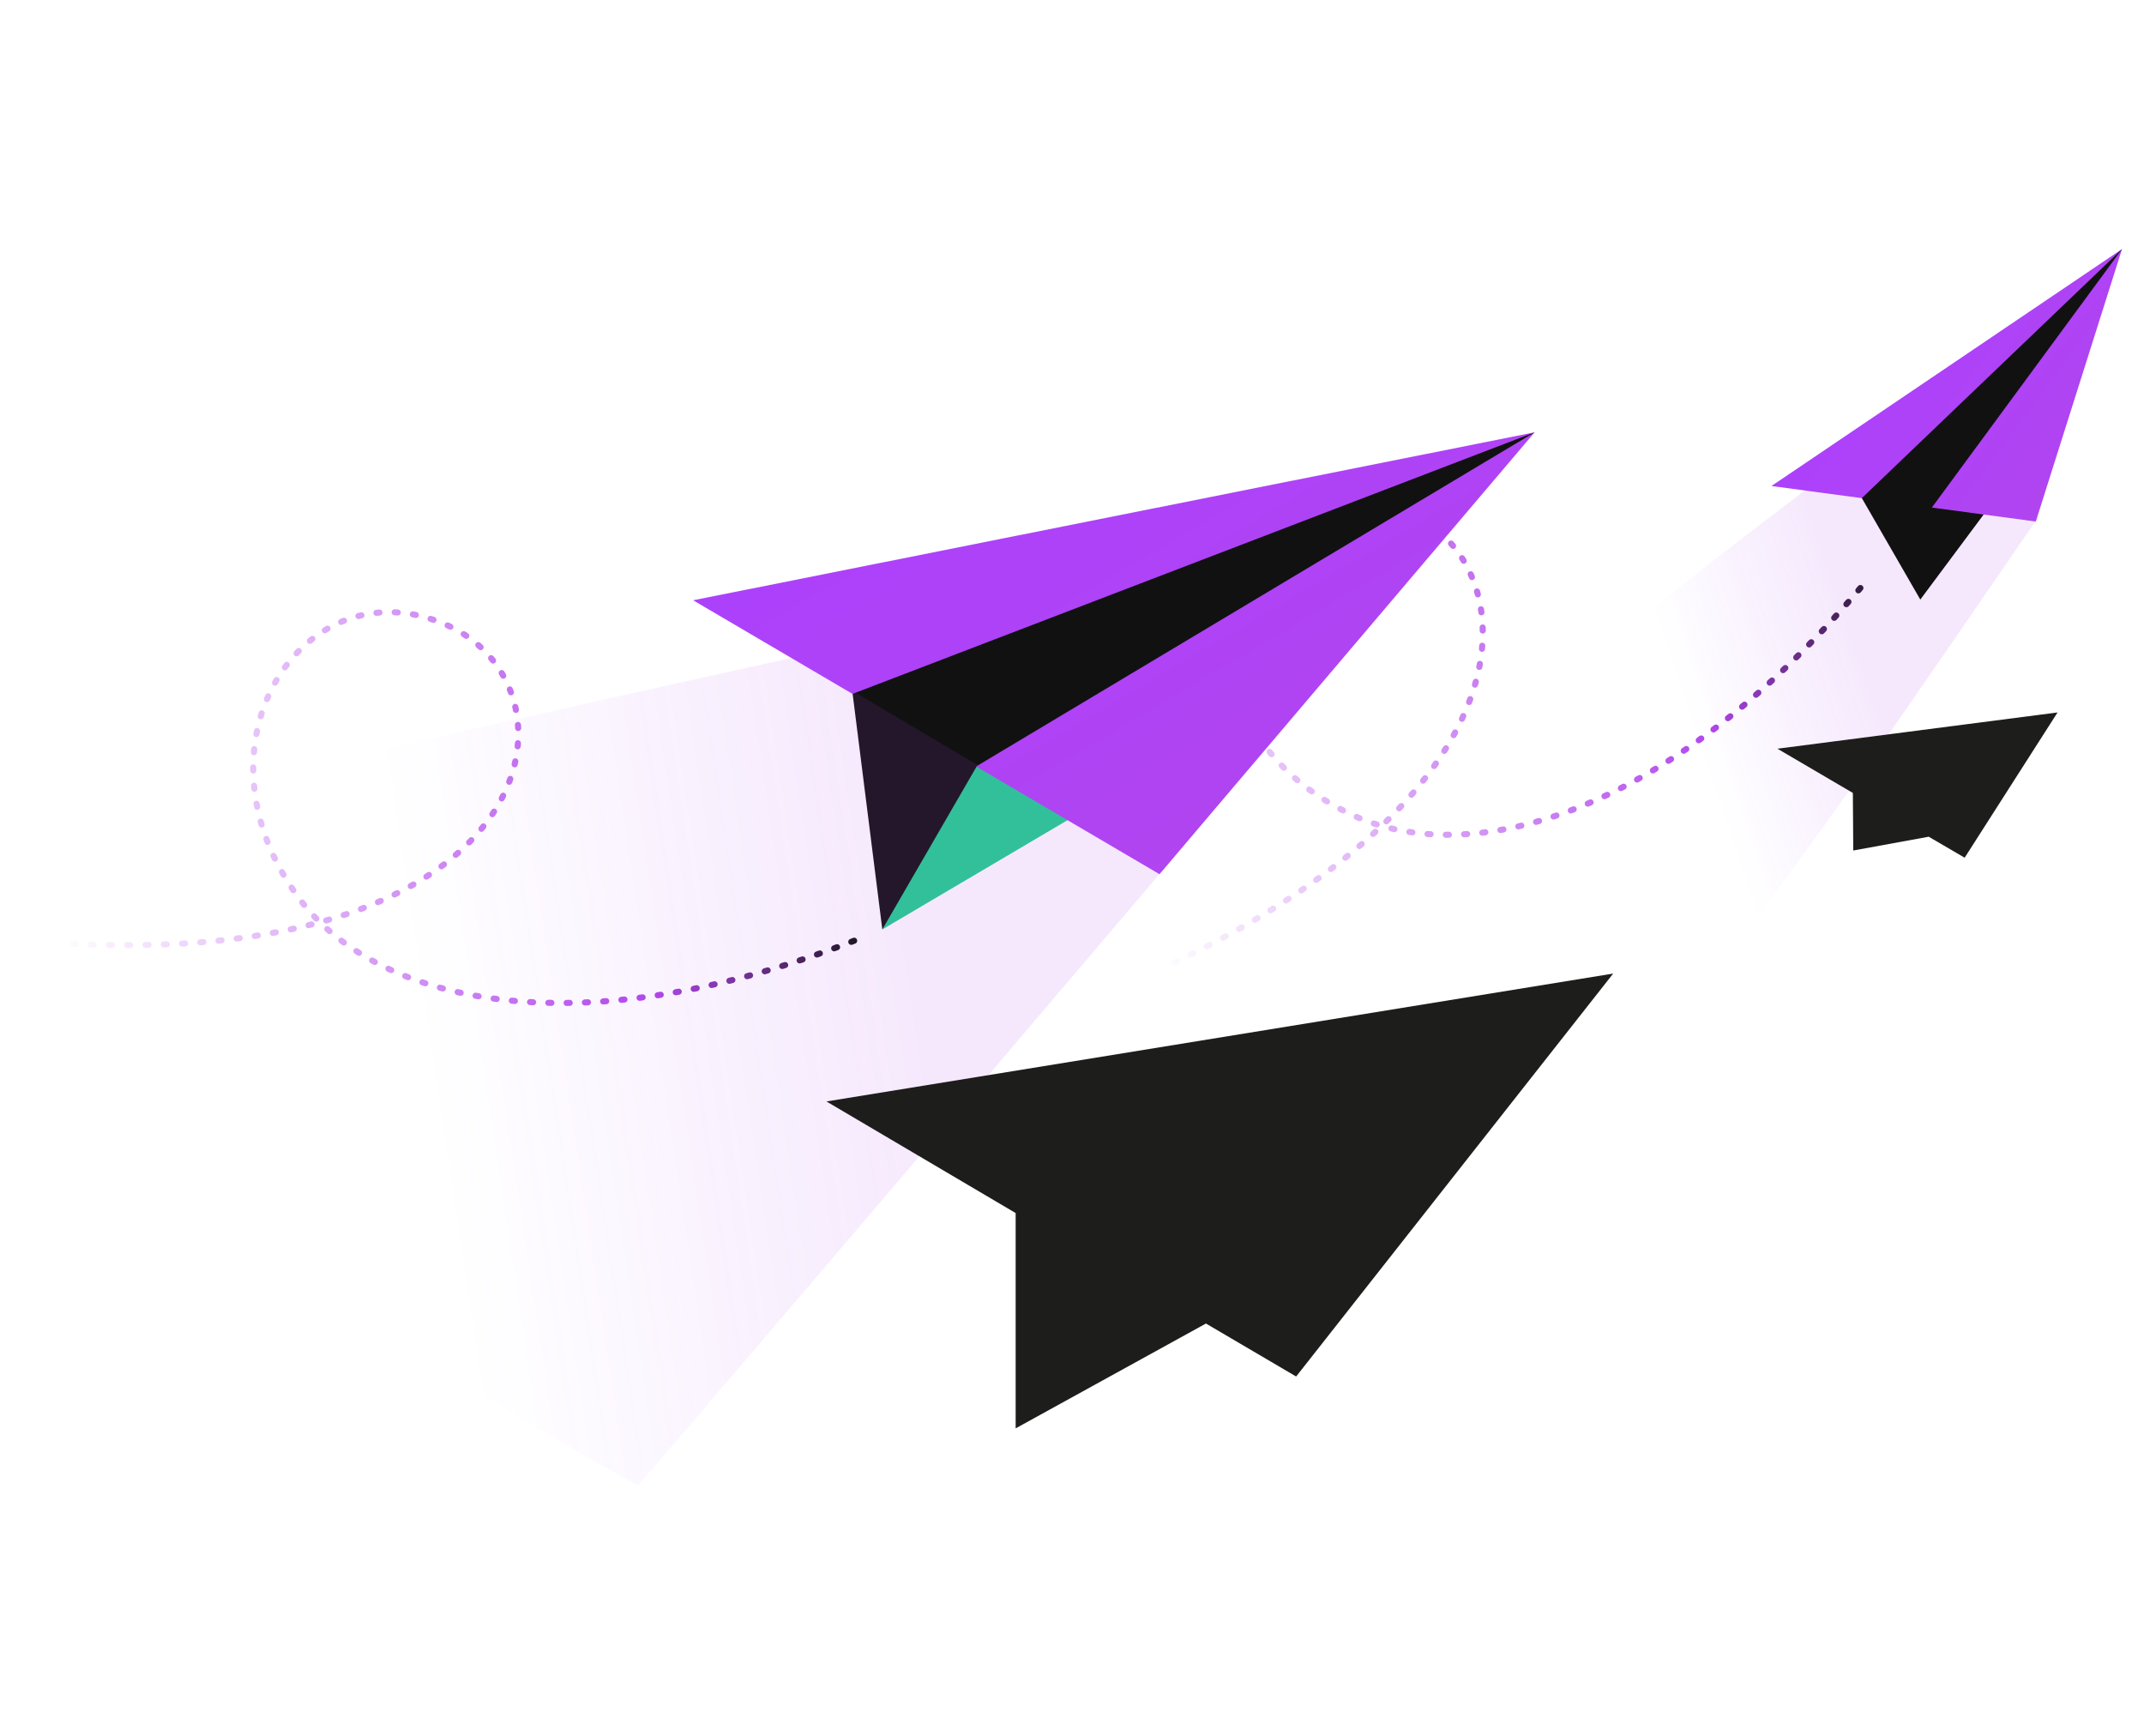<svg width="620" height="502" viewBox="0 0 620 502" fill="none" xmlns="http://www.w3.org/2000/svg">
<g clip-path="url(#clip0)">
<path d="M537.982 170.024C481.293 236.972 424.489 250.989 391.429 235.817C340.286 212.346 346.122 149.214 390.931 145.772C443.631 141.725 472.763 248.797 258.148 307.901C170.689 325.468 108.604 379.424 105.631 404.838" stroke="url(#paint0_linear)" stroke-width="1.765" stroke-linecap="round" stroke-linejoin="round" stroke-dasharray="0.88 4.41"/>
<path d="M255.148 268.741L349.624 213.005L268.827 213.657L255.148 268.741Z" fill="#21D191"/>
<path d="M200.436 173.566L335.309 252.77L443.781 125L200.436 173.566Z" fill="url(#paint1_linear)"/>
<path d="M443.782 125L282.506 221.479L255.149 268.741L246.561 200.619L443.782 125Z" fill="#111111"/>
<path d="M184.499 429.5C207.999 402.5 335.5 252.5 335.5 252.5L229.999 190C149.998 207.5 46.5 231.5 -3.5 241.5C-41.501 308.5 184.499 429.5 184.499 429.5Z" fill="url(#paint2_linear)"/>
<path d="M466.5 281.5L238.992 318.477L293.705 350.745V413L348.736 382.688L374.82 398.007L466.5 281.5Z" fill="#1D1D1B"/>
<path d="M504.999 269C528.999 238 553.999 201 589.382 149.635L522.999 141C487.392 167.979 464.5 186 439 209.5C434.006 244.916 504.999 269 504.999 269Z" fill="url(#paint3_linear)"/>
<path d="M595 206L514 216.485L535.807 229.272L535.925 245.919L557.74 241.93L568.136 248L595 206Z" fill="#1D1D1B"/>
<path d="M247 272.007C165.288 303.926 108.655 289.233 86.794 260.161C52.974 215.185 88.14 162.431 129.192 180.721C177.472 202.231 152.16 310.269 -64.731 260.161C-150.018 234.007 -230.295 251.931 -245 272.871" stroke="url(#paint4_linear)" stroke-width="1.765" stroke-linecap="round" stroke-linejoin="round" stroke-dasharray="0.88 4.41"/>
<path d="M555.311 173.36L587.631 129.986L551.018 145.703L555.311 173.36Z" fill="#111111"/>
<path d="M512.269 140.527L588.712 150.799L613.647 72L512.269 140.527Z" fill="url(#paint5_linear)"/>
<path d="M613.648 72L558.73 146.649L555.312 173.36L538.405 144.024L613.648 72Z" fill="#111111"/>
</g>
<defs>
<linearGradient id="paint0_linear" x1="542" y1="160.22" x2="232.487" y2="318.956" gradientUnits="userSpaceOnUse">
<stop stop-color="#111111"/>
<stop offset="0.188" stop-color="#b246ec"/>
<stop offset="0.686" stop-color="#b246ec" stop-opacity="0"/>
</linearGradient>
<linearGradient id="paint1_linear" x1="200.436" y1="125" x2="319.169" y2="326.278" gradientUnits="userSpaceOnUse">
<stop stop-color="#AB40FF"/>
<stop offset="1" stop-color="#b246ec"/>
</linearGradient>
<linearGradient id="paint2_linear" x1="126.999" y1="333" x2="267.229" y2="311.988" gradientUnits="userSpaceOnUse">
<stop stop-color="#AB40FF" stop-opacity="0"/>
<stop offset="1" stop-color="#b246ec" stop-opacity="0.12"/>
</linearGradient>
<linearGradient id="paint3_linear" x1="485.167" y1="197.997" x2="534.043" y2="181.459" gradientUnits="userSpaceOnUse">
<stop stop-color="#AB40FF" stop-opacity="0"/>
<stop offset="1" stop-color="#b246ec" stop-opacity="0.12"/>
</linearGradient>
<linearGradient id="paint4_linear" x1="255.198" y1="265.294" x2="-92.562" y2="257.677" gradientUnits="userSpaceOnUse">
<stop stop-color="#111111"/>
<stop offset="0.188" stop-color="#b246ec"/>
<stop offset="0.686" stop-color="#b246ec" stop-opacity="0"/>
</linearGradient>
<linearGradient id="paint5_linear" x1="503" y1="118.445" x2="595.402" y2="187.303" gradientUnits="userSpaceOnUse">
<stop stop-color="#AB40FF"/>
<stop offset="1" stop-color="#b246ec"/>
</linearGradient>
<clipPath id="clip0">
<rect width="620" height="502" fill="white"/>
</clipPath>
</defs>
</svg>
